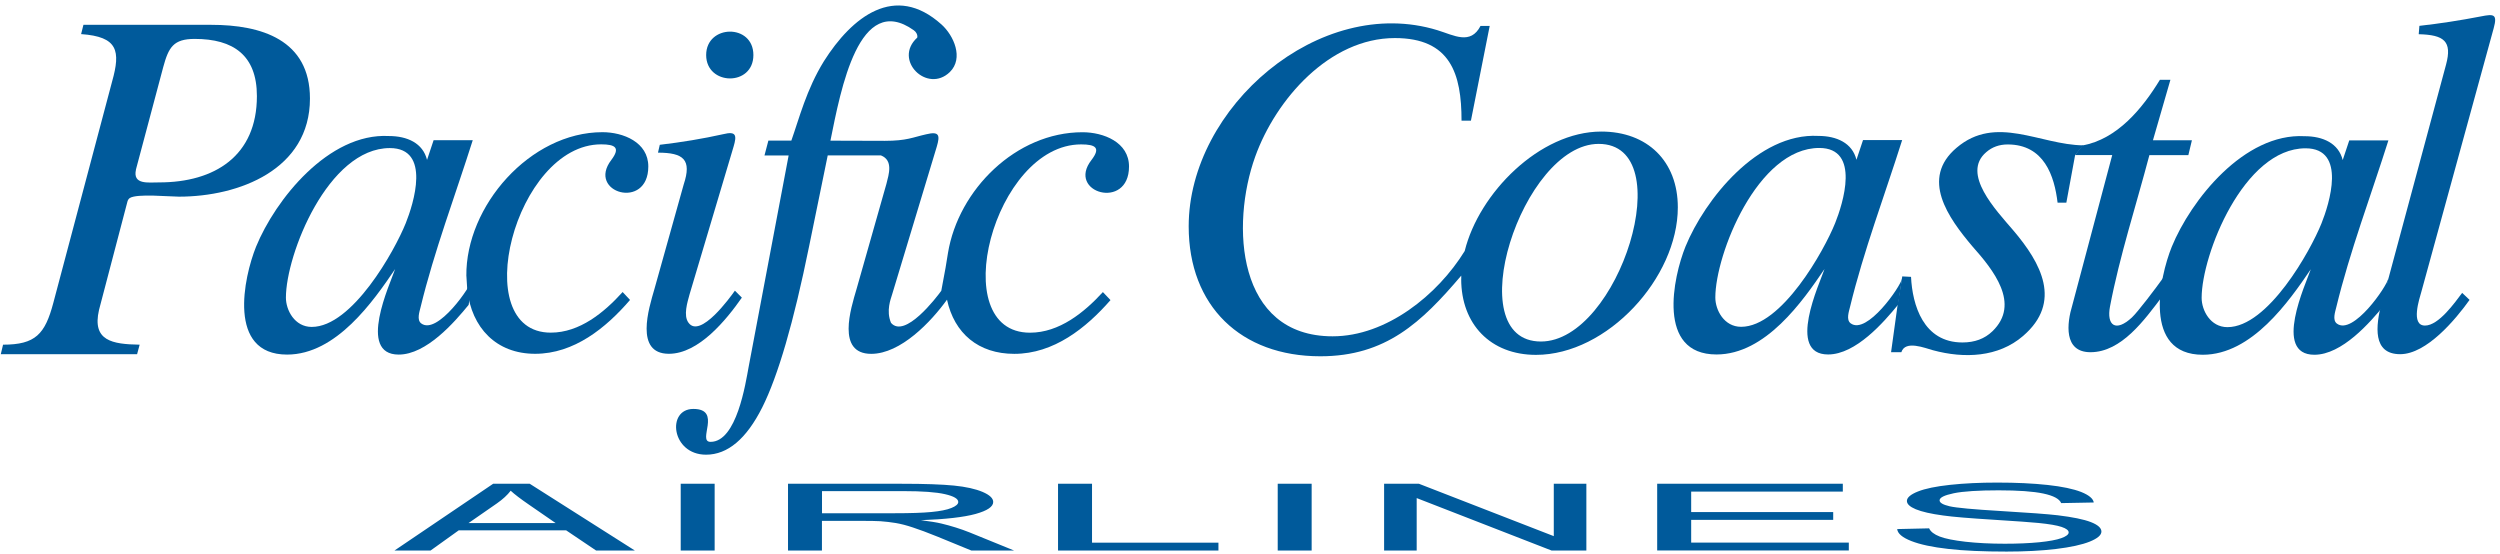 <?xml version="1.0" encoding="UTF-8"?>
<svg id="Layer_1" data-name="Layer 1" xmlns="http://www.w3.org/2000/svg" xmlns:xlink="http://www.w3.org/1999/xlink" viewBox="0 0 442 98">
  <defs>
    <style>
      .cls-1 {
        fill: none;
      }

      .cls-2 {
        fill: #005a9b;
        fill-rule: evenodd;
      }

      .cls-3 {
        clip-path: url(#clippath);
      }
    </style>
    <clipPath id="clippath">
      <rect class="cls-1" width="442" height="98"/>
    </clipPath>
  </defs>
  <g class="cls-3">
    <path class="cls-2" d="M24.04,29.99c-.61,2.7,2.15,2.26,4.1,2.26,9.8,0,17.28-4.67,17.28-15.26,0-7.21-4.15-10.11-11-10.11-3.76,0-4.61,1.48-5.56,4.98l-4.83,18.13h0ZM.14,62.62l.4-1.68c5.74,0,7.42-1.86,8.89-7.4L19.82,14.41c1.53-5.43,1.03-7.92-5.48-8.38l.41-1.64h22.61c8.81,0,17.44,2.62,17.44,13.03,0,12.57-12.54,17.35-23.16,17.35-1.72,0-7.41-.57-8.69.24-.24.17-.38.41-.45.75l-4.99,19.02c-1.27,5.49,2.34,6.08,7.18,6.16l-.45,1.68H.14Z"/>
    <path class="cls-2" d="M335.59,53.86c-2.53,3.11-7.49,8.81-12.38,8.81-7.37,0-1.53-12.48-.63-15.12-3.83,5.66-10.41,15.12-19.1,15.12-10.65,0-7.66-13.68-5.49-19.07,3.4-8.31,12.82-20.15,23.48-19.57,3.25,0,6.02,1.25,6.75,4.22l1.16-3.48h6.92c-3.08,9.74-6.83,19.64-9.22,29.51-.18.78-.72,2.25.11,2.88,2.86,2.15,8.87-6.55,9.08-7.9l-.68,4.59h0ZM321.65,26.16c-10.93,0-18.38,18.81-18.38,26.44,0,2.21,1.54,5.18,4.56,5.18,7.17,0,14.67-13.46,16.63-18.35,1.35-3.37,4.53-13.27-2.82-13.27h0Z"/>
    <path class="cls-2" d="M82.87,53.88c-2.53,3.11-7.49,8.81-12.38,8.81-7.37,0-1.53-12.48-.63-15.12-3.84,5.66-10.4,15.12-19.1,15.12-10.65,0-7.66-13.68-5.49-19.07,3.4-8.31,12.82-20.15,23.48-19.57,3.25,0,6.02,1.25,6.75,4.22l1.16-3.48h6.92c-3.08,9.74-6.83,19.64-9.22,29.51-.18.78-.72,2.25.11,2.88,2.86,2.15,8.89-6.64,9.09-7.99l-.7,4.69h0ZM68.93,26.18c-10.93,0-18.38,18.81-18.38,26.44,0,2.21,1.54,5.18,4.56,5.18,7.17,0,14.67-13.46,16.63-18.35,1.35-3.37,4.53-13.27-2.82-13.27h0Z"/>
    <path class="cls-2" d="M421.56,53.91c-2.53,3.11-7.49,8.81-12.38,8.81-7.37,0-1.53-12.48-.63-15.12-3.84,5.66-10.41,15.12-19.1,15.12-10.65,0-7.66-13.68-5.49-19.07,3.4-8.31,12.82-20.15,23.48-19.57,3.25,0,6.02,1.25,6.75,4.22l1.16-3.48h6.92c-3.08,9.74-6.83,19.64-9.22,29.51-.18.78-.72,2.25.11,2.88,2.86,2.15,8.89-6.64,9.09-7.99l-.7,4.69h0ZM407.62,26.22c-10.93,0-18.37,18.81-18.37,26.44,0,2.21,1.54,5.18,4.56,5.18,7.17,0,14.67-13.46,16.63-18.35,1.35-3.37,4.53-13.27-2.82-13.27h0Z"/>
    <path class="cls-2" d="M368.17,25.78v-.06c6.18-1.12,10.62-6.56,13.7-11.61h1.86l-3.09,10.69h6.89l-.63,2.63h-6.89c-2.31,8.78-5.27,17.87-6.96,26.75-.64,3.36,1,4.61,3.87,1.95,1.02-.95,4.18-5.11,5.64-7.16l-.38,3.58c-2.96,3.88-7.07,9.72-12.58,9.72-4.8,0-4.19-5.12-3.21-8.33l7.05-26.52h-5.62,0s-.97,0-.97,0l1.31-1.66h0Z"/>
    <path class="cls-2" d="M366.88,27.42l-1.55,8.41h-1.55c-.56-4.71-2.37-10.29-8.82-10.29-1.47,0-2.75.45-3.79,1.36-4.48,3.81,1.76,10.29,4.76,13.81,4.98,5.84,8.7,12.71,1.75,18.69-4.37,3.78-10.4,4.02-15.91,2.53-1.42-.38-4.93-1.84-5.61.34h-1.82l1.2-8.67.78-4.73,1.55.08c.24,4.97,2.17,11.6,9.09,11.6,2.16,0,3.92-.65,5.29-1.97,5.06-4.86.13-10.9-3.52-15.01-4.3-5.08-9.25-11.99-2.81-17.44,6.96-5.93,14.75-.51,22.41-.43l-1.46,1.73h0Z"/>
    <path class="cls-2" d="M422.22,49.45l10.24-38.02c1.12-4.15-.35-5.27-4.83-5.38l.12-1.48c3.59-.4,7.21-.96,10.88-1.67,2.25-.44,2.95-.45,2.26,2.07l-12.78,46.57c-.34,1.23-1.97,6.02.63,6.02,2.44,0,5.32-4.13,6.57-5.78l1.31,1.24c-2.44,3.42-7.58,9.6-12.27,9.6-4.92,0-4.33-4.99-3.29-9.05l1.16-4.13h0Z"/>
    <path class="cls-2" d="M258.35,49.36v-.63c-7.03,8.27-13.33,14.26-24.92,14.26-14.04,0-23.27-8.86-23.27-22.97,0-21.03,23.14-41.07,43.98-34.68,2.93.9,5.85,2.66,7.62-.76h1.62l-3.32,16.75h-1.66c0-8.28-1.94-14.6-11.79-14.6-11.58,0-21.04,10.84-24.68,20.94-4.36,12.09-3.31,31.79,13.68,31.79,9.5,0,18.56-7.3,23.35-15.08,2.51-10.21,13.24-21.12,24.15-21.12,8.14,0,13.53,5.23,13.53,13.4,0,12.46-12.47,26.08-25.08,26.08-8.03,0-13.22-5.42-13.22-13.4h0ZM282.64,25.44c-13.54,0-24.85,34.94-10.2,34.94,13.78,0,24.77-34.94,10.2-34.94h0Z"/>
    <path class="cls-2" d="M196.35,53.04c-4.33,4.96-10.05,9.52-17.03,9.52-6.33,0-10.6-3.61-11.89-9.58-2.8,3.89-8.18,9.58-13.4,9.58-6.19,0-3.59-8.05-2.61-11.4l5.3-18.66c.43-1.69,1.23-4.15-.96-5.02h-9.42l-3.29,16.07c-2.73,13.42-5.49,22.91-8.29,28.49-2.8,5.56-6.11,8.35-9.93,8.35-6.15,0-7.01-8.09-2.25-8.09,5.16,0,.59,5.82,3.05,5.82,4.63,0,6.19-10.35,6.74-13.31l7.06-37.32h-4.27l.69-2.63h4.06c1.38-3.88,2.66-9.03,5.76-14.04,4.95-7.82,12.54-13.91,20.79-6.49,2.17,1.95,3.96,5.97,1.47,8.41-3.98,3.86-10.11-2.13-5.76-6.09.11-.5-.21-1.02-.61-1.3-9.7-6.9-12.9,10.44-14.74,19.52l9.6.03c3.94,0,4.95-.63,7.35-1.16,2.34-.57,2.43.22,1.85,2.19l-7.9,26.15c-.22.75-1.09,2.86-.19,5,2.44,2.84,8.03-4.47,8.89-5.67.82-4.28.79-4.27,1.18-6.67,1.84-11.2,12.04-21.36,23.78-21.36,3.72,0,8.23,1.76,8.23,6.06,0,7.83-11.13,4.62-6.64-1.15,1.66-2.16.75-2.76-1.83-2.76-15.46,0-24.1,33.29-9.04,33.29,5.19,0,9.59-3.58,12.89-7.18l1.33,1.4h0Z"/>
    <path class="cls-2" d="M124.85,9.73c0-5.43,8.35-5.6,8.35,0s-8.35,5.43-8.35,0h0Z"/>
    <path class="cls-2" d="M116.33,27l.32-1.4c3.85-.45,7.6-1.07,11.23-1.88,2.3-.57,2.4.22,1.82,2.19l-7.79,26.15c-.37,1.37-1.13,3.73-.18,5,2.06,2.84,7.36-4.47,8.2-5.67l1.23,1.23c-2.72,3.89-7.59,9.93-12.9,9.93-6.1,0-3.54-8.05-2.57-11.4l5.19-18.54c1.46-4.39-.02-5.62-4.56-5.62h0Z"/>
    <path class="cls-2" d="M82.45,48.82c-.14-12.4,11.29-25.45,24.06-25.45,3.66,0,8.11,1.76,8.11,6.06,0,7.83-10.96,4.62-6.54-1.15,1.63-2.16.74-2.76-1.8-2.76-15.24,0-23.75,33.29-8.9,33.29,5.12,0,9.45-3.58,12.7-7.18l1.31,1.4c-4.27,4.96-9.9,9.52-16.78,9.52s-11.22-4.59-12-11.32l-.15-2.42h0Z"/>
    <path class="cls-2" d="M69.75,97.33l17.44-11.8h6.47l18.58,11.8h-6.85l-5.3-3.57h-18.98l-4.98,3.57h-6.38ZM82.84,92.48h15.4l-4.74-3.27c-1.44-.99-2.52-1.81-3.21-2.45-.58.76-1.39,1.51-2.45,2.25l-4.99,3.46h0ZM120.35,97.33v-11.8h6v11.8h-6ZM139.32,97.33v-11.8h20.12c4.05,0,7.12.11,9.23.32,2.1.21,3.79.59,5.05,1.12,1.26.54,1.88,1.13,1.88,1.78,0,.84-1.04,1.54-3.13,2.12-2.08.57-5.3.94-9.66,1.1,1.6.2,2.8.39,3.62.59,1.75.42,3.41.94,4.99,1.57l7.89,3.21h-7.56l-6-2.46c-1.75-.71-3.2-1.25-4.34-1.62-1.13-.38-2.15-.64-3.04-.79-.9-.15-1.81-.25-2.74-.32-.69-.04-1.8-.06-3.35-.06h-6.96v5.24h-6ZM145.33,90.74h12.91c2.74,0,4.89-.07,6.44-.22,1.55-.15,2.73-.38,3.53-.71.8-.32,1.21-.68,1.21-1.06,0-.56-.77-1.02-2.34-1.38-1.55-.36-4.02-.54-7.39-.54h-14.36v3.9h0ZM187.06,97.33v-11.8h6.01v10.41h22.35v1.39h-28.36ZM225.9,97.33v-11.8h6v11.8h-6ZM244.71,97.33v-11.8h6.16l23.84,9.26v-9.26h5.76v11.8h-6.16l-23.84-9.27v9.27h-5.76ZM292.99,97.33v-11.8h32.82v1.39h-26.81v3.61h25.11v1.38h-25.11v4.02h27.87v1.39h-33.87ZM335.41,93.54l5.66-.13c.26.59.89,1.07,1.87,1.45.98.38,2.5.68,4.56.92,2.06.23,4.39.35,6.96.35,2.29,0,4.31-.09,6.07-.26,1.75-.18,3.07-.42,3.92-.73.86-.31,1.29-.65,1.29-1.01s-.41-.69-1.25-.97c-.83-.28-2.19-.51-4.08-.7-1.23-.12-3.91-.32-8.08-.58-4.16-.26-7.09-.5-8.76-.74-2.17-.29-3.78-.66-4.85-1.1-1.06-.44-1.58-.93-1.58-1.47,0-.59.64-1.15,1.94-1.67,1.3-.52,3.2-.91,5.7-1.18,2.51-.27,5.27-.4,8.33-.4,3.37,0,6.33.14,8.91.42,2.57.28,4.54.7,5.93,1.24,1.37.55,2.12,1.17,2.23,1.86l-5.76.11c-.32-.75-1.36-1.31-3.15-1.69-1.79-.38-4.42-.57-7.91-.57s-6.28.17-7.95.52c-1.66.35-2.49.76-2.49,1.25,0,.43.59.77,1.77,1.05,1.16.27,4.17.55,9.06.84,4.88.29,8.23.54,10.05.75,2.64.32,4.6.72,5.85,1.2,1.26.49,1.88,1.05,1.88,1.68s-.69,1.22-2.07,1.78c-1.38.55-3.37.99-5.96,1.3-2.59.31-5.51.46-8.74.46-4.11,0-7.56-.15-10.32-.47-2.78-.31-4.96-.78-6.54-1.4-1.57-.62-2.41-1.33-2.48-2.12h0Z"/>
  </g>
</svg>